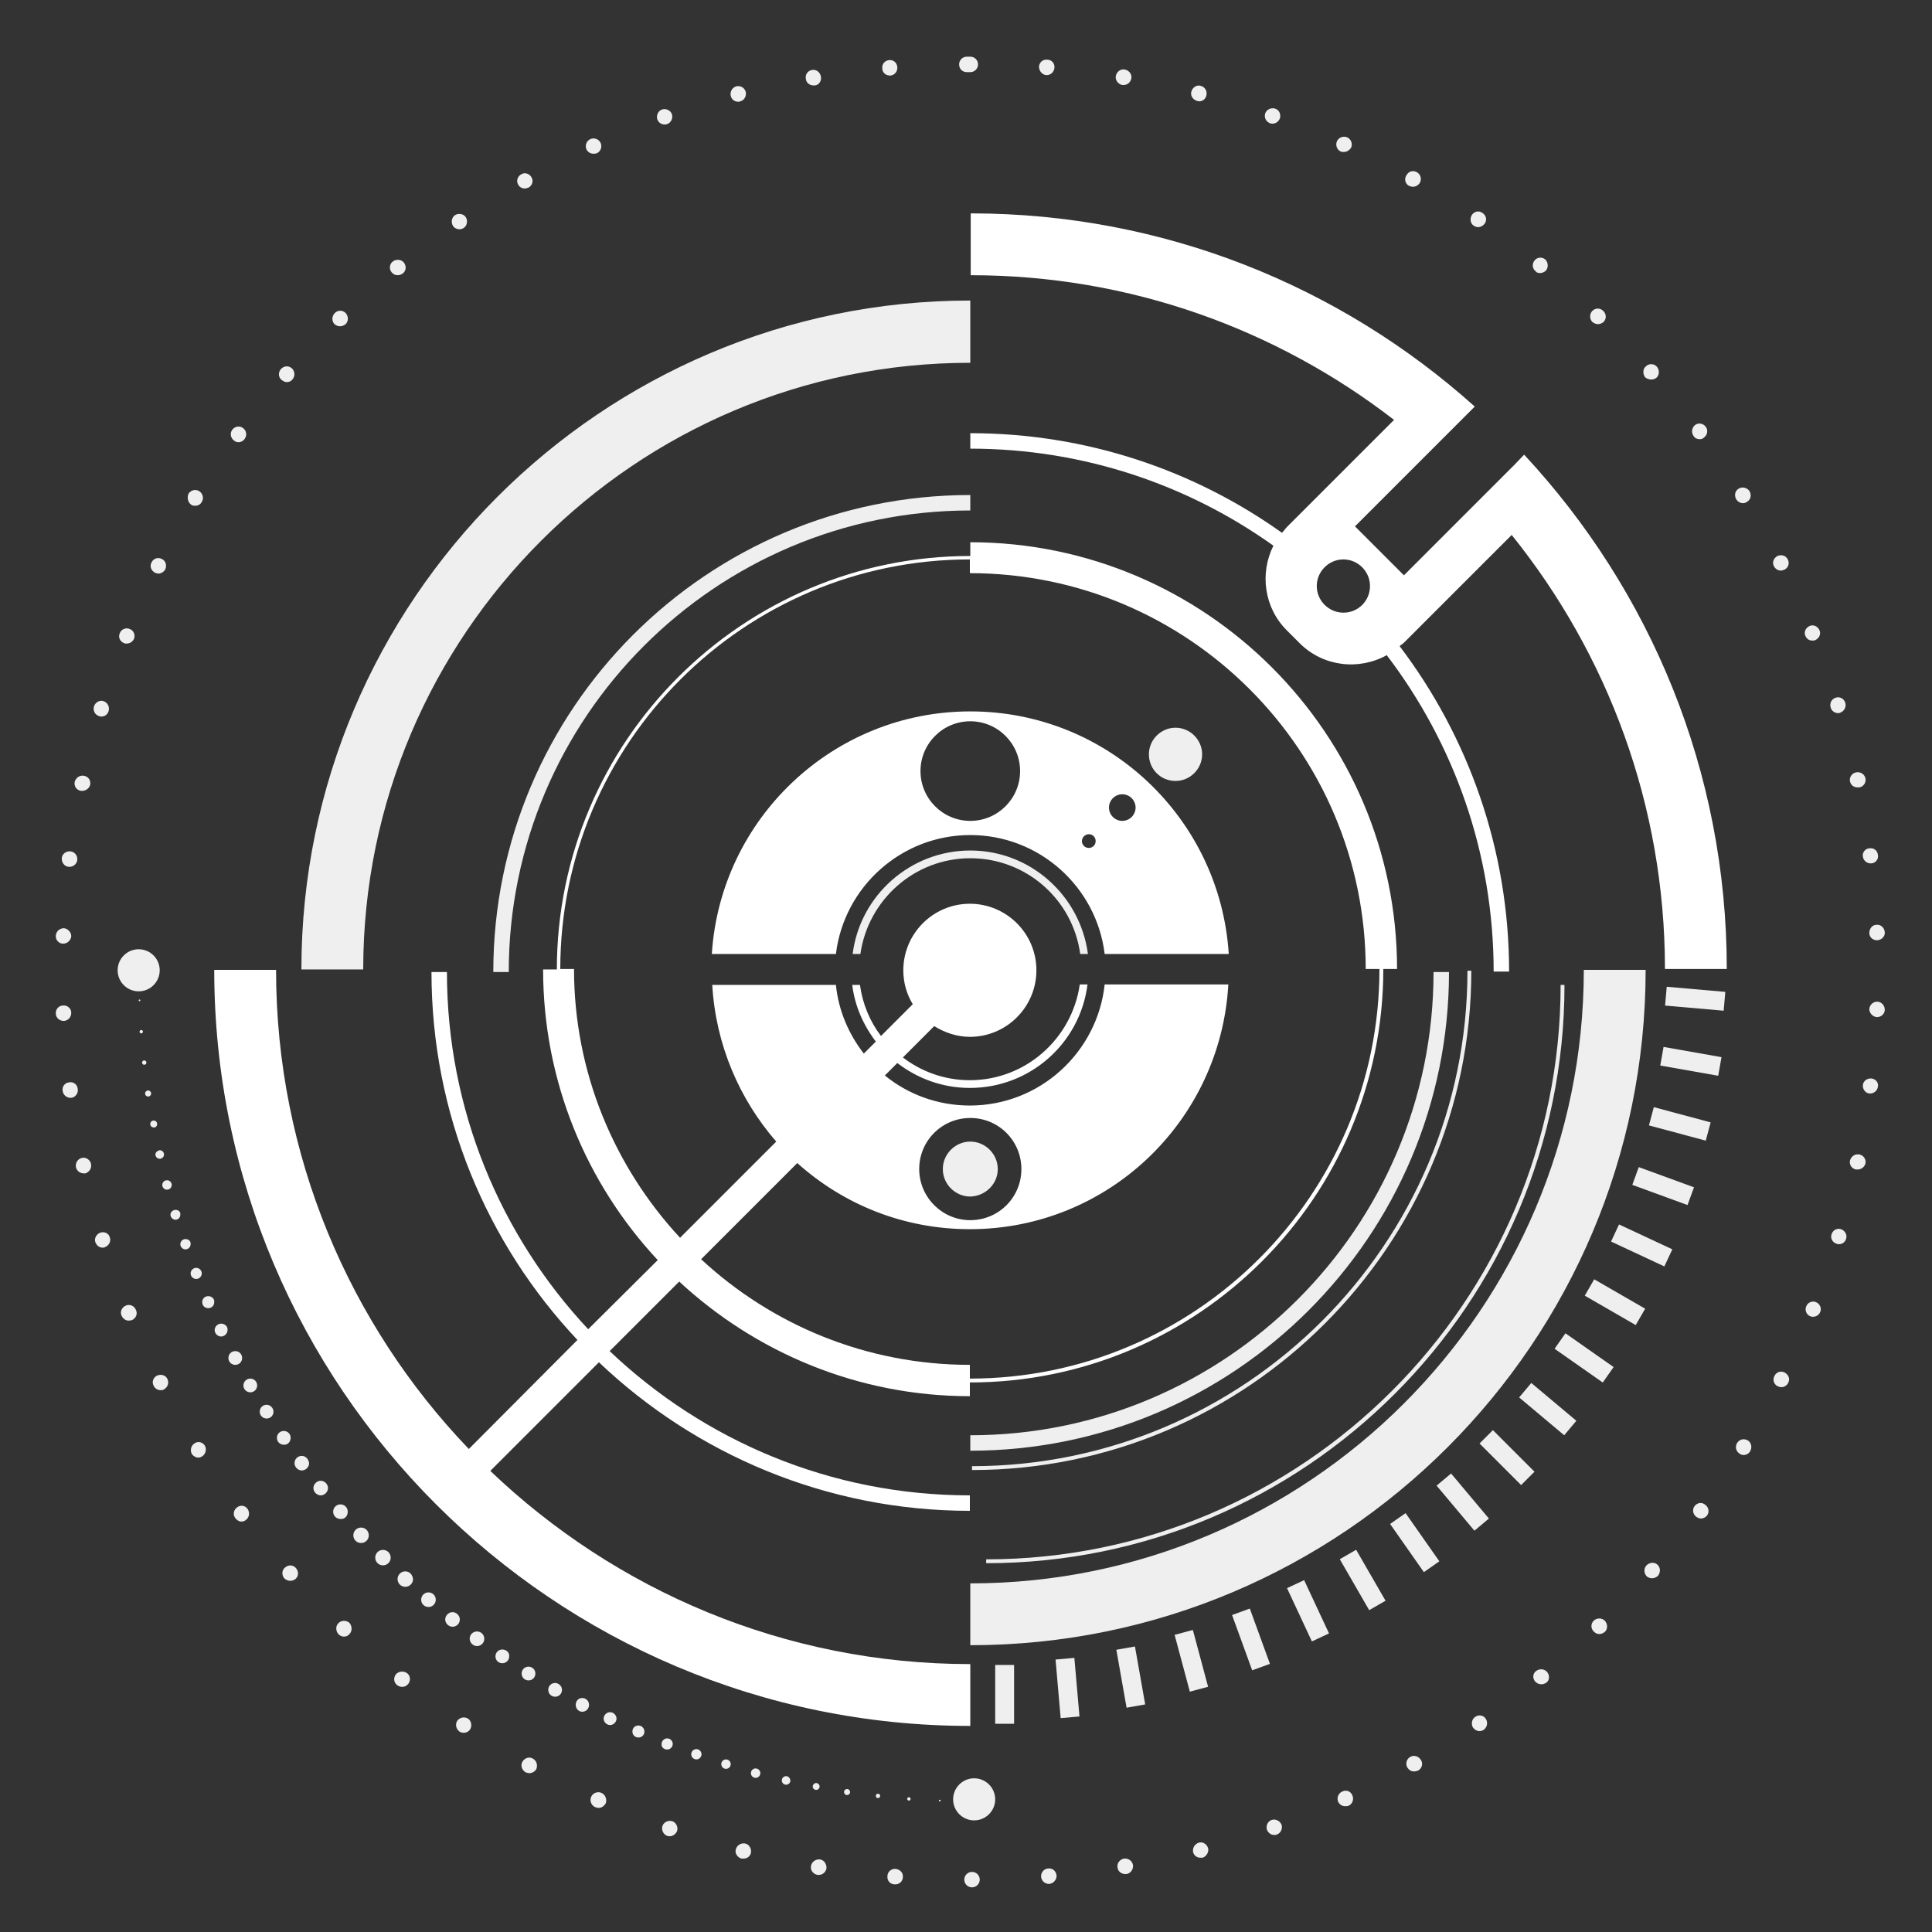 <?xml version="1.0" encoding="utf-8"?>
<!-- Generator: Adobe Illustrator 26.5.0, SVG Export Plug-In . SVG Version: 6.00 Build 0)  -->
<svg version="1.0" id="Layer_1" xmlns="http://www.w3.org/2000/svg" xmlns:xlink="http://www.w3.org/1999/xlink" x="0px" y="0px"
	 viewBox="0 0 450 450" style="enable-background:new 0 0 450 450;" xml:space="preserve">
<rect x="0" y="0" width="450" height="450" fill="#333333" stroke="none"/>
<style type="text/css">
	.st0{fill:#EFEFEF;}
	.st1{fill:#FFFFFF;}
</style>
<path class="st0" d="M232.4,272.3c0-3.5-2.9-6.4-6.4-6.4c-3.5,0-6.4,2.9-6.4,6.4c0,3.5,2.9,6.4,6.4,6.4
	C229.5,278.6,232.4,275.8,232.4,272.3z"/>
<path class="st1" d="M226,194.5c16.1,0,29.4,12.1,31.3,27.7h28.9c-2-31.5-28.1-56.5-60.2-56.5c-32,0-58.2,25-60.2,56.5h28.9
	C196.6,206.6,209.9,194.5,226,194.5z M261.4,185c1.7,0,3.1,1.4,3.1,3.1s-1.4,3.1-3.1,3.1c-1.7,0-3.1-1.4-3.1-3.1
	S259.7,185,261.4,185z M253.6,194.3c0.9,0,1.6,0.7,1.6,1.6s-0.7,1.6-1.6,1.6s-1.6-0.7-1.6-1.6S252.8,194.3,253.6,194.3z M226,168
	c6.4,0,11.6,5.2,11.6,11.6s-5.2,11.6-11.6,11.6c-6.4,0-11.6-5.2-11.6-11.6S219.6,168,226,168z"/>
<path class="st0" d="M226,198.1c-14,0-25.7,10.5-27.4,24.1h1.8c1.8-12.6,12.6-22.3,25.6-22.3c13.1,0,23.9,9.7,25.6,22.3h1.8
	C251.6,208.6,240,198.1,226,198.1z"/>
<path class="st0" d="M295.8,28.7c0.2,0.1,0.4,0.1,0.6,0.1c0.8,0,1.4-0.5,1.7-1.2c0.3-0.9-0.1-2-1.1-2.3c-0.9-0.3-2,0.2-2.3,1.1
	C294.4,27.3,294.8,28.3,295.8,28.7z"/>
<path class="st0" d="M343.3,52.6c0.3,0.2,0.7,0.3,1,0.3c0.6,0,1.1-0.3,1.5-0.8c0.6-0.8,0.4-1.9-0.5-2.5c-0.8-0.6-1.9-0.4-2.5,0.5
	C342.3,51,342.5,52.1,343.3,52.6z"/>
<path class="st0" d="M435.4,217.3c0,1,0.8,1.7,1.8,1.7c0,0,0,0,0.1,0c1-0.1,1.8-0.9,1.7-1.9c-0.1-1-0.9-1.8-1.9-1.7
	C436.1,215.4,435.4,216.3,435.4,217.3z"/>
<path class="st0" d="M312.3,35.3c0.2,0.1,0.5,0.1,0.7,0.1c0.7,0,1.3-0.4,1.7-1c0.4-0.9,0-2-0.9-2.4c-0.9-0.4-2,0-2.4,0.9
	C311,33.8,311.4,34.9,312.3,35.3z"/>
<path class="st0" d="M261.4,19.8c0.1,0,0.2,0,0.3,0c0.9,0,1.6-0.6,1.8-1.5c0.2-1-0.5-1.9-1.5-2.1c-1-0.2-1.9,0.5-2.1,1.5
	C259.7,18.6,260.4,19.6,261.4,19.8z"/>
<path class="st0" d="M278.8,23.5c0.1,0,0.3,0.1,0.5,0.1c0.8,0,1.5-0.5,1.7-1.4c0.2-1-0.3-1.9-1.3-2.2c-0.9-0.3-1.9,0.3-2.2,1.3
	C277.2,22.2,277.8,23.2,278.8,23.5z"/>
<path class="st0" d="M243.7,17.5c0,0,0.1,0,0.1,0c0.9,0,1.7-0.7,1.8-1.7c0.1-1-0.6-1.9-1.7-1.9c-1-0.1-1.8,0.6-1.9,1.6
	C242,16.5,242.7,17.4,243.7,17.5z"/>
<path class="st0" d="M433.9,199.5c0.1,0.9,0.9,1.6,1.8,1.6c0.1,0,0.1,0,0.2,0c1-0.1,1.7-1,1.5-2c-0.1-1-1-1.7-2-1.5
	C434.5,197.6,433.7,198.6,433.9,199.5z"/>
<path class="st0" d="M394.5,101.6c0.3,0.5,0.9,0.7,1.4,0.7c0.4,0,0.7-0.1,1-0.4c0.8-0.6,1-1.7,0.4-2.5c-0.6-0.8-1.7-1-2.5-0.4
	C394,99.7,393.9,100.8,394.5,101.6L394.5,101.6z"/>
<path class="st0" d="M384.6,88.4c0.4,0,0.8-0.1,1.2-0.4c0.7-0.6,0.8-1.8,0.1-2.6c-0.6-0.7-1.8-0.8-2.5-0.1c-0.8,0.6-0.8,1.8-0.2,2.6
	C383.6,88.2,384.1,88.4,384.6,88.4z"/>
<path class="st0" d="M358.7,63.6c0.5,0,1-0.2,1.4-0.6c0.6-0.8,0.5-1.9-0.2-2.6c0,0,0,0,0,0c-0.8-0.6-1.9-0.5-2.5,0.3
	c-0.6,0.8-0.5,1.9,0.3,2.5C357.9,63.5,358.3,63.6,358.7,63.6z"/>
<path class="st0" d="M372.2,75.5c0.5,0,0.9-0.2,1.3-0.5c0.7-0.7,0.7-1.9-0.1-2.6c-0.7-0.7-1.8-0.7-2.5,0c-0.7,0.7-0.7,1.9,0,2.6
	C371.3,75.3,371.7,75.5,372.2,75.5z"/>
<path class="st0" d="M328.2,43.3c0.3,0.1,0.6,0.2,0.9,0.2c0.6,0,1.2-0.3,1.6-0.9c0.5-0.9,0.2-2-0.7-2.5c-0.9-0.5-1.9-0.2-2.4,0.7
	C327,41.7,327.3,42.8,328.2,43.3z"/>
<path class="st0" d="M107,53.4c0.4,0,0.7-0.1,1-0.3c0.8-0.5,1-1.7,0.5-2.5c-0.5-0.8-1.7-1-2.5-0.5c-0.8,0.5-1,1.7-0.5,2.5
	C105.8,53.1,106.4,53.4,107,53.4z"/>
<path class="st0" d="M55.6,103c0.5,0,1.1-0.3,1.4-0.8v0c0.6-0.8,0.4-1.9-0.4-2.5c-0.8-0.6-1.9-0.4-2.5,0.4c-0.6,0.8-0.4,1.9,0.4,2.5
	C54.8,102.9,55.2,103,55.6,103z"/>
<path class="st0" d="M66.8,89c0.5,0,1-0.2,1.3-0.6c0.7-0.8,0.6-1.9-0.1-2.6c-0.8-0.7-1.9-0.6-2.6,0.2c-0.6,0.7-0.6,1.9,0.2,2.5
	C66,88.8,66.4,89,66.8,89z"/>
<path class="st0" d="M122.2,43.9c0.3,0,0.6-0.1,0.9-0.2c0.9-0.5,1.2-1.6,0.7-2.4c-0.5-0.9-1.6-1.2-2.4-0.7c-0.9,0.5-1.2,1.6-0.7,2.4
	C121,43.6,121.6,43.9,122.2,43.9z"/>
<path class="st0" d="M79.2,76c0.5,0,0.9-0.2,1.3-0.5c0.7-0.7,0.7-1.8,0-2.6c-0.7-0.7-1.8-0.7-2.5,0c-0.7,0.7-0.8,1.8-0.1,2.6
	C78.3,75.8,78.7,76,79.2,76z"/>
<path class="st0" d="M189.5,19.9c0.1,0,0.2,0,0.3,0c1-0.1,1.6-1.1,1.4-2.1c-0.2-1-1.1-1.7-2.1-1.5c-1,0.2-1.6,1.1-1.4,2.1
	C187.8,19.3,188.6,19.9,189.5,19.9z"/>
<path class="st0" d="M225.2,16.8c0.1,0,0.3,0,0.4,0c0.1,0,0.3,0,0.4,0c1,0,1.8-0.8,1.8-1.8c0-1-0.8-1.8-1.8-1.8c-0.1,0-0.3,0-0.4,0
	c-0.1,0-0.3,0-0.4,0c-1,0-1.8,0.8-1.8,1.8C223.4,16,224.1,16.8,225.2,16.8z"/>
<path class="st0" d="M207.3,17.6c0,0,0.1,0,0.1,0c1-0.1,1.7-1,1.6-2c-0.1-1-0.9-1.7-1.9-1.6c-1,0.1-1.7,0.9-1.6,1.9
	C205.5,16.9,206.3,17.6,207.3,17.6z"/>
<path class="st0" d="M138.2,35.8c0.3,0,0.5,0,0.8-0.1c0.9-0.4,1.3-1.5,0.9-2.4c-0.4-0.9-1.5-1.3-2.4-0.9c-0.9,0.4-1.3,1.5-0.9,2.4
	C136.9,35.4,137.5,35.8,138.2,35.8z"/>
<path class="st0" d="M154.8,29c0.2,0,0.4,0,0.6-0.1c0.9-0.3,1.4-1.4,1.1-2.3c-0.3-0.9-1.4-1.4-2.3-1.1c-0.9,0.3-1.4,1.4-1.1,2.3
	C153.4,28.6,154.1,29,154.8,29z"/>
<path class="st0" d="M172,23.7c0.1,0,0.3,0,0.4-0.1c1-0.2,1.5-1.3,1.3-2.2c-0.3-1-1.2-1.5-2.2-1.3c-1,0.3-1.5,1.3-1.3,2.2
	C170.4,23.2,171.1,23.7,172,23.7z"/>
<path class="st0" d="M92.6,64.1c0.4,0,0.8-0.1,1.2-0.4h0c0.8-0.6,0.9-1.7,0.3-2.5c-0.6-0.8-1.8-0.9-2.6-0.3
	c-0.8,0.6-0.9,1.8-0.3,2.5C91.6,63.9,92.1,64.1,92.6,64.1z"/>
<path class="st0" d="M66.4,365.1c-0.8,0.6-0.8,1.8-0.2,2.5c0.4,0.4,0.9,0.6,1.4,0.6c0.4,0,0.8-0.1,1.2-0.4c0.8-0.7,0.8-1.8,0.1-2.6
	C68.3,364.5,67.2,364.4,66.4,365.1z"/>
<path class="st0" d="M383.5,364.6c-0.7,0.8-0.6,1.9,0.1,2.6c0.4,0.3,0.8,0.4,1.2,0.4c0.5,0,1-0.2,1.4-0.6c0.6-0.8,0.6-1.9-0.2-2.6
	C385.3,363.8,384.2,363.9,383.5,364.6z"/>
<path class="st0" d="M394.7,350.8c-0.6,0.8-0.4,1.9,0.4,2.5c0.3,0.2,0.7,0.4,1.1,0.4c0.5,0,1.1-0.3,1.4-0.7c0.6-0.8,0.4-1.9-0.4-2.5
	C396.4,349.8,395.3,350,394.7,350.8z"/>
<path class="st0" d="M244.1,435.2c-1,0.1-1.7,1-1.6,2c0.1,0.9,0.9,1.6,1.8,1.6c0,0,0.1,0,0.1,0c1-0.1,1.7-1,1.7-1.9
	C246,435.8,245.2,435.1,244.1,435.2z"/>
<circle class="st0" cx="226.4" cy="437.8" r="1.8"/>
<path class="st0" d="M261.8,432.9c-1,0.2-1.7,1.1-1.5,2.1c0.1,0.9,0.9,1.5,1.8,1.5c0.1,0,0.2,0,0.3,0c1-0.2,1.6-1.1,1.5-2.1
	C263.7,433.4,262.8,432.8,261.8,432.9z"/>
<path class="st0" d="M328.5,409.2c-0.9,0.5-1.2,1.6-0.7,2.5c0.4,0.6,0.9,0.9,1.6,0.9c0.3,0,0.6-0.1,0.9-0.2c0.9-0.5,1.2-1.6,0.7-2.4
	C330.5,409.1,329.4,408.7,328.5,409.2z"/>
<path class="st0" d="M360.4,389.5c-0.6-0.8-1.8-0.9-2.6-0.3c-0.8,0.6-0.9,1.7-0.2,2.5c0.4,0.4,0.9,0.6,1.4,0.6
	c0.4,0,0.8-0.1,1.2-0.4c0,0,0,0,0,0C360.9,391.4,361,390.3,360.4,389.5z"/>
<path class="st0" d="M296.2,423.9c-0.9,0.3-1.4,1.3-1.1,2.3c0.3,0.7,0.9,1.2,1.7,1.2c0.2,0,0.4,0,0.6-0.1c0.9-0.3,1.4-1.4,1.1-2.3
	C298.1,424.1,297.1,423.6,296.2,423.9z"/>
<path class="st0" d="M312.6,417.3c-0.9,0.4-1.3,1.5-0.9,2.4c0.3,0.6,0.9,1,1.6,1c0.2,0,0.5,0,0.8-0.1c0.9-0.4,1.3-1.5,0.9-2.4
	C314.6,417.2,313.6,416.8,312.6,417.3z"/>
<path class="st0" d="M371.2,377.5c-0.7,0.7-0.7,1.8,0,2.5c0.4,0.4,0.8,0.6,1.3,0.6c0.5,0,0.9-0.2,1.3-0.5c0.7-0.7,0.7-1.8,0-2.6
	C373.1,376.8,371.9,376.8,371.2,377.5z"/>
<path class="st0" d="M279.2,429.2c-0.9,0.3-1.5,1.2-1.3,2.2c0.2,0.8,0.9,1.3,1.7,1.3c0.1,0,0.3,0,0.5,0c0.9-0.3,1.5-1.3,1.3-2.2
	C281.1,429.5,280.1,428.9,279.2,429.2z"/>
<path class="st0" d="M92.2,390c-0.6,0.8-0.5,1.9,0.3,2.5c0.4,0.3,0.8,0.4,1.2,0.4c0.5,0,1-0.2,1.4-0.7c0.6-0.8,0.5-1.9-0.3-2.5
	C93.9,389.1,92.8,389.3,92.2,390z"/>
<path class="st0" d="M109,400.3c-0.8-0.5-1.9-0.3-2.5,0.5c-0.5,0.8-0.3,1.9,0.5,2.5c0.3,0.2,0.6,0.3,1,0.3c0.6,0,1.2-0.3,1.5-0.8
	C110,402,109.8,400.8,109,400.3z"/>
<path class="st0" d="M407.1,335.5c-0.9-0.5-1.9-0.3-2.5,0.6c-0.5,0.9-0.3,1.9,0.6,2.5c0.3,0.2,0.6,0.3,0.9,0.3
	c0.6,0,1.2-0.3,1.5-0.8C408.2,337.1,407.9,336,407.1,335.5z"/>
<path class="st0" d="M208.6,435.3c-1-0.1-1.9,0.7-1.9,1.7c-0.1,1,0.6,1.9,1.7,1.9c1,0.1,1.9-0.7,1.9-1.7
	C210.4,436.2,209.6,435.4,208.6,435.3z"/>
<path class="st0" d="M124.1,409.6c-0.9-0.5-1.9-0.1-2.4,0.7c-0.5,0.9-0.2,1.9,0.7,2.5c0.3,0.1,0.6,0.2,0.9,0.2
	c0.6,0,1.2-0.3,1.6-0.9C125.3,411.2,125,410.1,124.1,409.6z"/>
<path class="st0" d="M78.8,378.1c-0.7,0.7-0.6,1.9,0.1,2.6c0.3,0.3,0.8,0.5,1.2,0.5c0.5,0,1-0.2,1.3-0.6c0.7-0.7,0.6-1.9,0-2.6
	C80.6,377.3,79.4,377.4,78.8,378.1z"/>
<path class="st0" d="M173.6,429.4L173.6,429.4c-0.9-0.2-1.9,0.3-2.2,1.3c-0.3,0.9,0.3,1.9,1.3,2.2c0.2,0,0.3,0,0.5,0
	c0.8,0,1.5-0.5,1.7-1.3C175.1,430.6,174.5,429.6,173.6,429.4z"/>
<path class="st0" d="M191,433.1c-1-0.1-1.9,0.5-2.1,1.5c-0.2,1,0.5,1.9,1.5,2.1c0.1,0,0.2,0,0.3,0c0.9,0,1.6-0.6,1.8-1.5
	C192.6,434.2,191.9,433.2,191,433.1z"/>
<path class="st0" d="M156.6,424.2c-0.9-0.3-2,0.2-2.3,1.1c-0.3,0.9,0.2,2,1.1,2.3c0.2,0.1,0.4,0.1,0.6,0.1c0.7,0,1.4-0.5,1.7-1.2
	C158,425.6,157.5,424.5,156.6,424.2z"/>
<path class="st0" d="M406,117.2c0.3,0,0.6-0.1,0.9-0.3c0.9-0.5,1.1-1.6,0.6-2.5c-0.5-0.8-1.7-1.1-2.5-0.6c-0.9,0.5-1.1,1.6-0.6,2.5
	C404.8,116.9,405.4,117.2,406,117.2z"/>
<path class="st0" d="M140.1,417.6c-0.9-0.4-2,0-2.4,0.9c-0.4,0.9,0,2,0.9,2.4c0.3,0.1,0.5,0.2,0.8,0.2c0.7,0,1.3-0.4,1.7-1.1
	C141.4,419.1,141,418,140.1,417.6z"/>
<path class="st0" d="M435.9,251.2c-1-0.1-1.9,0.6-2,1.5c-0.1,1,0.6,1.9,1.5,2c0.1,0,0.1,0,0.2,0c0.9,0,1.7-0.7,1.8-1.6
	C437.6,252.2,436.9,251.3,435.9,251.2z"/>
<path class="st0" d="M428.1,166.1c0.2,0,0.4,0,0.5-0.1c0.9-0.3,1.5-1.3,1.2-2.3c0,0,0,0,0,0c-0.3-1-1.3-1.5-2.2-1.2
	c-1,0.3-1.5,1.3-1.2,2.3C426.6,165.6,427.4,166.1,428.1,166.1z"/>
<path class="st0" d="M14.7,219.8C14.7,219.8,14.7,219.8,14.7,219.8c1,0,1.8-0.8,1.9-1.7c0-1-0.8-1.8-1.7-1.9c-1,0-1.8,0.7-1.9,1.7
	C12.9,218.9,13.7,219.8,14.7,219.8z"/>
<path class="st0" d="M428.8,286.3c-0.9-0.3-1.9,0.2-2.2,1.2c-0.3,0.9,0.2,1.9,1.2,2.2c0.2,0.1,0.4,0.1,0.5,0.1
	c0.8,0,1.5-0.5,1.7-1.3C430.3,287.6,429.7,286.6,428.8,286.3z"/>
<path class="st0" d="M16,201.9c0.1,0,0.1,0,0.2,0c0.9,0,1.7-0.7,1.8-1.6c0.1-1-0.6-1.9-1.6-2c-1-0.1-1.9,0.6-2,1.5
	C14.3,200.9,15,201.8,16,201.9z"/>
<path class="st0" d="M21.2,271.1c-0.2-1-1.2-1.6-2.1-1.4c-1,0.2-1.6,1.2-1.4,2.2c0,0,0,0,0,0c0.2,0.8,0.9,1.4,1.8,1.4
	c0.1,0,0.3,0,0.4,0C20.8,273,21.4,272.1,21.2,271.1L21.2,271.1z"/>
<path class="st0" d="M18.1,253.6c-0.1-1-1-1.7-2-1.5c-1,0.1-1.7,1-1.5,2c0.1,0.9,0.9,1.6,1.8,1.6c0.1,0,0.2,0,0.3,0
	C17.6,255.5,18.3,254.6,18.1,253.6z"/>
<path class="st0" d="M14.9,237.8c1-0.1,1.7-0.9,1.7-1.9v0c0-1-0.9-1.8-1.9-1.7c-1,0-1.8,0.9-1.7,1.9C13,237,13.8,237.8,14.9,237.8
	C14.8,237.8,14.8,237.8,14.9,237.8z"/>
<path class="st0" d="M36.6,320.4c-0.9,0.4-1.3,1.5-0.8,2.4c0.3,0.6,0.9,1,1.6,1c0.3,0,0.6,0,0.8-0.2c0.9-0.5,1.2-1.5,0.8-2.4
	C38.6,320.3,37.5,320,36.6,320.4z"/>
<path class="st0" d="M343.6,399.9c-0.8,0.5-1,1.7-0.5,2.5c0.4,0.5,0.9,0.8,1.5,0.8c0.4,0,0.7-0.1,1-0.3c0.8-0.6,1-1.7,0.5-2.5
	C345.6,399.5,344.4,399.3,343.6,399.9z"/>
<path class="st0" d="M36.1,133.4c0.3,0.1,0.5,0.2,0.8,0.2c0.6,0,1.3-0.4,1.6-1c0.4-0.9,0.1-2-0.8-2.4c-0.9-0.5-2-0.1-2.4,0.8
	C34.8,131.9,35.2,132.9,36.1,133.4z"/>
<path class="st0" d="M44.6,117.6c0.3,0.2,0.6,0.2,0.9,0.2c0.6,0,1.2-0.3,1.5-0.9c0.5-0.8,0.3-1.9-0.6-2.5c-0.8-0.5-1.9-0.3-2.5,0.6
	C43.5,116,43.8,117.1,44.6,117.6z"/>
<path class="st0" d="M28.9,149.8c0.2,0.1,0.4,0.1,0.6,0.1c0.7,0,1.4-0.4,1.7-1.1c0.4-0.9-0.1-2-1-2.3c-0.9-0.4-2,0.1-2.3,1
	C27.5,148.4,27.9,149.4,28.9,149.8z"/>
<path class="st0" d="M433.1,268.9c-1-0.2-1.9,0.4-2.2,1.4c-0.2,1,0.4,1.9,1.4,2.1c0.1,0,0.2,0,0.4,0c0.8,0,1.6-0.6,1.8-1.4
	C434.7,270.1,434.1,269.1,433.1,268.9z"/>
<path class="st0" d="M18.8,184.2c0.1,0,0.3,0,0.4,0c0.8,0,1.6-0.6,1.8-1.4c0.2-1-0.4-1.9-1.4-2.1c-1-0.2-1.9,0.4-2.2,1.4
	C17.2,183.1,17.8,184,18.8,184.2z"/>
<path class="st0" d="M432.7,183.4c0.1,0,0.3,0,0.4,0c1-0.2,1.6-1.2,1.4-2.1c0,0,0,0,0,0c-0.2-1-1.2-1.6-2.2-1.4
	c-1,0.2-1.6,1.2-1.4,2.1C431.1,182.9,431.8,183.4,432.7,183.4z"/>
<path class="st0" d="M414.8,132.9c0.3,0,0.5-0.1,0.8-0.2c0.9-0.4,1.3-1.5,0.8-2.4c-0.4-0.9-1.5-1.2-2.4-0.8
	c-0.9,0.5-1.3,1.5-0.8,2.4C413.5,132.5,414.1,132.9,414.8,132.9z"/>
<path class="st0" d="M55.2,351.1c-0.8,0.6-1,1.7-0.4,2.5c0,0,0,0,0,0c0.4,0.5,0.9,0.8,1.4,0.8c0.4,0,0.8-0.1,1.1-0.4
	c0.8-0.6,0.9-1.7,0.4-2.5C57.1,350.6,56,350.5,55.2,351.1z"/>
<path class="st0" d="M29.3,304.1c-0.9,0.4-1.4,1.4-1,2.3c0.3,0.7,0.9,1.2,1.7,1.2c0.2,0,0.5-0.1,0.7-0.1c0.9-0.4,1.4-1.4,1-2.3
	C31.3,304.1,30.2,303.7,29.3,304.1z"/>
<path class="st0" d="M415.7,319.7c-0.9-0.5-2-0.1-2.4,0.8c-0.5,0.9-0.1,2,0.8,2.4c0.3,0.1,0.5,0.2,0.8,0.2c0.7,0,1.3-0.4,1.6-1
	C417,321.2,416.6,320.2,415.7,319.7z"/>
<path class="st0" d="M422.1,149.2c0.2,0,0.5,0,0.7-0.1c0.9-0.4,1.4-1.4,1-2.3c-0.4-0.9-1.4-1.4-2.3-1c-0.9,0.4-1.4,1.4-1,2.3
	C420.8,148.8,421.4,149.2,422.1,149.2z"/>
<path class="st0" d="M423,303.3c-0.9-0.4-2,0.1-2.3,1c-0.4,0.9,0.1,2,1,2.3c0.2,0.1,0.4,0.1,0.6,0.1c0.7,0,1.4-0.4,1.7-1.2
	C424.3,304.7,423.9,303.7,423,303.3z"/>
<path class="st0" d="M23.1,166.8c0.2,0.1,0.4,0.1,0.5,0.1c0.8,0,1.5-0.5,1.7-1.3c0.3-1-0.3-2-1.2-2.3c-0.9-0.3-1.9,0.3-2.2,1.2
	C21.6,165.5,22.1,166.5,23.1,166.8z"/>
<path class="st0" d="M45.3,336.2c-0.8,0.5-1.1,1.6-0.6,2.5c0.4,0.5,0.9,0.8,1.5,0.8c0.3,0,0.6-0.1,0.9-0.3c0.8-0.5,1.1-1.7,0.6-2.5
	C47.2,335.9,46.1,335.6,45.3,336.2z"/>
<path class="st0" d="M437.3,233.3c-1,0-1.8,0.7-1.9,1.7c0,1,0.8,1.8,1.7,1.9c0,0,0.1,0,0.1,0c1,0,1.8-0.8,1.8-1.7
	C439,234.2,438.3,233.4,437.3,233.3z"/>
<path class="st0" d="M23.4,287.1c-0.9,0.3-1.5,1.3-1.2,2.2c0.3,0.8,0.9,1.3,1.7,1.3c0.2,0,0.4,0,0.5-0.1c0.9-0.3,1.5-1.3,1.2-2.2
	C25.4,287.3,24.4,286.8,23.4,287.1z"/>
<path class="st0" d="M226,84.5V70c-85.9,0-155.8,69.9-155.8,155.8h14.4C84.6,147.9,148,84.5,226,84.5z"/>
<path class="st1" d="M226,402v-14.4c-43.3,0-82.7-17.2-111.8-45l25.3-25.3c22.5,21.4,53,34.6,86.4,34.6v-3.6
	c-32.5,0-62-12.8-83.9-33.6l16.2-16.2c17.8,16.5,41.6,26.7,67.7,26.7V322c53.1,0,96.3-43.2,96.3-96.3h3.2
	c0-54.8-44.6-99.4-99.4-99.4v3.2c-53.1,0-96.3,43.2-96.3,96.3h-3.2c0,26.1,10.1,49.9,26.7,67.7L137,309.6
	c-20.4-21.8-32.9-51.1-32.9-83.2h-3.6c0,33.1,12.9,63.3,34,85.7l-25.3,25.4c-27.8-29-44.9-68.4-44.9-111.6H49.9
	C49.9,323,128.9,402,226,402z M133.7,225.7h-3.2c0-52.6,42.8-95.4,95.4-95.4v3.2c50.9,0,92.2,41.4,92.2,92.2h3.2
	c0,52.6-42.8,95.4-95.4,95.4v-3.2c-24.1,0-46.1-9.3-62.6-24.6l22.4-22.4c10.7,9.6,24.7,15.4,40.2,15.4c32.2,0,58.4-25.2,60.2-57
	h-28.8c-1.7,15.8-15.1,28.2-31.4,28.2c-7.5,0-14.4-2.6-19.8-7l2.9-2.9c4.7,3.6,10.5,5.8,16.9,5.8c14.1,0,25.7-10.5,27.4-24.1h-1.8
	c-1.8,12.6-12.6,22.3-25.6,22.3c-5.9,0-11.3-2-15.6-5.3l7.3-7.3c2.4,1.5,5.3,2.5,8.3,2.5c8.6,0,15.5-7,15.5-15.5
	c0-8.6-7-15.5-15.5-15.5c-8.6,0-15.5,7-15.5,15.5c0,2.9,0.8,5.6,2.2,7.9l-7.4,7.4c-2.6-3.4-4.3-7.5-4.9-11.9h-1.8
	c0.6,4.9,2.6,9.4,5.5,13.2l-2.8,2.8c-3.5-4.5-5.9-10-6.5-16h-28.8c0.8,13.9,6.3,26.6,14.9,36.5l-22.4,22.4
	C143.1,271.8,133.7,249.8,133.7,225.7z M214.1,272.3c0-6.6,5.3-11.9,11.9-11.9c6.6,0,11.9,5.3,11.9,11.9c0,6.6-5.3,11.9-11.9,11.9
	C219.4,284.2,214.1,278.8,214.1,272.3z"/>
<path class="st0" d="M218.7,419.4c0,0.1,0.1,0.2,0.2,0.2c0.1,0,0.2-0.1,0.2-0.2c0-0.1-0.1-0.2-0.2-0.2
	C218.8,419.2,218.7,419.2,218.7,419.4z"/>
<path class="st0" d="M211.7,418.6c-0.2,0-0.4,0.2-0.4,0.4c0,0.2,0.2,0.4,0.4,0.4c0.2,0,0.4-0.2,0.4-0.4
	C212.1,418.8,211.9,418.6,211.7,418.6z"/>
<path class="st0" d="M204.5,417.8c-0.3,0-0.5,0.2-0.5,0.5c0,0.3,0.2,0.5,0.5,0.5c0.3,0,0.5-0.2,0.5-0.5
	C205,418,204.8,417.8,204.5,417.8z"/>
<path class="st0" d="M197.3,416.7c-0.4,0-0.7,0.3-0.7,0.7c0,0.4,0.3,0.7,0.7,0.7c0.4,0,0.7-0.3,0.7-0.7
	C198,417,197.7,416.7,197.3,416.7z"/>
<path class="st0" d="M189.3,416.1c0,0.5,0.4,0.8,0.8,0.8c0.5,0,0.8-0.4,0.8-0.8s-0.4-0.8-0.8-0.8
	C189.7,415.3,189.3,415.7,189.3,416.1z"/>
<path class="st0" d="M183.1,413.7c-0.5,0-1,0.4-1,1c0,0.5,0.4,1,1,1c0.5,0,1-0.4,1-1C184,414.1,183.6,413.7,183.1,413.7z"/>
<path class="st0" d="M176,411.9c-0.6,0-1.1,0.5-1.1,1.1s0.5,1.1,1.1,1.1c0.6,0,1.1-0.5,1.1-1.1S176.6,411.9,176,411.9z"/>
<path class="st0" d="M169.1,409.8c-0.6,0-1.1,0.5-1.1,1.1c0,0.6,0.5,1.1,1.1,1.1c0.6,0,1.1-0.5,1.1-1.1
	C170.2,410.3,169.7,409.8,169.1,409.8z"/>
<path class="st0" d="M162.2,407.4c-0.7,0-1.2,0.6-1.2,1.2c0,0.7,0.6,1.2,1.2,1.2c0.7,0,1.2-0.6,1.2-1.2
	C163.4,408,162.9,407.4,162.2,407.4z"/>
<path class="st0" d="M155.4,407.5c0.7,0,1.3-0.6,1.3-1.3c0-0.7-0.6-1.3-1.3-1.3c-0.7,0-1.3,0.6-1.3,1.3
	C154,406.9,154.6,407.5,155.4,407.5z"/>
<path class="st0" d="M148.7,401.9c-0.8,0-1.4,0.6-1.4,1.4c0,0.8,0.6,1.4,1.4,1.4c0.8,0,1.4-0.6,1.4-1.4
	C150.1,402.6,149.5,401.9,148.7,401.9z"/>
<path class="st0" d="M142.1,398.8c-0.8,0-1.5,0.7-1.5,1.5c0,0.8,0.7,1.5,1.5,1.5c0.8,0,1.5-0.7,1.5-1.5
	C143.6,399.5,142.9,398.8,142.1,398.8z"/>
<path class="st0" d="M135.6,395.5c-0.9,0-1.5,0.7-1.5,1.6c0,0.9,0.7,1.6,1.5,1.6c0.9,0,1.6-0.7,1.6-1.6
	C137.2,396.2,136.5,395.5,135.6,395.5z"/>
<path class="st0" d="M129.3,392c-0.9,0-1.6,0.7-1.6,1.6c0,0.9,0.7,1.6,1.6,1.6c0.9,0,1.6-0.7,1.6-1.6
	C130.9,392.7,130.1,392,129.3,392z"/>
<path class="st0" d="M123.1,391.4c0.9,0,1.6-0.7,1.6-1.6c0-0.9-0.7-1.6-1.6-1.6c-0.9,0-1.6,0.7-1.6,1.6
	C121.5,390.7,122.2,391.4,123.1,391.4z"/>
<path class="st0" d="M117,384.2c-0.9,0-1.6,0.7-1.6,1.6c0,0.9,0.7,1.6,1.6,1.6c0.9,0,1.6-0.7,1.6-1.6
	C118.7,384.9,117.9,384.2,117,384.2z"/>
<path class="st0" d="M111.1,380c-0.9,0-1.7,0.7-1.7,1.7c0,0.9,0.8,1.7,1.7,1.7c0.9,0,1.7-0.7,1.7-1.7C112.8,380.7,112,380,111.1,380
	z"/>
<path class="st0" d="M107.1,377.2c0-0.9-0.8-1.7-1.7-1.7c-0.9,0-1.7,0.8-1.7,1.7s0.8,1.7,1.7,1.7
	C106.3,378.9,107.1,378.2,107.1,377.2z"/>
<path class="st0" d="M99.8,370.9c-1,0-1.7,0.8-1.7,1.7c0,1,0.8,1.7,1.7,1.7c1,0,1.7-0.8,1.7-1.7C101.5,371.6,100.7,370.9,99.8,370.9
	z"/>
<path class="st0" d="M94.4,366c-1,0-1.8,0.8-1.8,1.8c0,1,0.8,1.8,1.8,1.8c1,0,1.8-0.8,1.8-1.8C96.1,366.8,95.4,366,94.4,366z"/>
<path class="st0" d="M89.2,361c-1,0-1.8,0.8-1.8,1.8c0,1,0.8,1.8,1.8,1.8c1,0,1.8-0.8,1.8-1.8C91,361.8,90.2,361,89.2,361z"/>
<path class="st0" d="M84.1,355.8c-1,0-1.8,0.8-1.8,1.8s0.8,1.8,1.8,1.8c1,0,1.8-0.8,1.8-1.8S85.1,355.8,84.1,355.8z"/>
<path class="st0" d="M81,352.1c0-1-0.8-1.7-1.7-1.7c-1,0-1.7,0.8-1.7,1.7c0,1,0.8,1.7,1.7,1.7C80.3,353.9,81,353.1,81,352.1z"/>
<path class="st0" d="M74.7,344.9c-0.9,0-1.7,0.8-1.7,1.7s0.8,1.7,1.7,1.7c0.9,0,1.7-0.8,1.7-1.7S75.6,344.9,74.7,344.9z"/>
<path class="st0" d="M70.3,339.1c-0.9,0-1.7,0.7-1.7,1.7c0,0.9,0.8,1.7,1.7,1.7c0.9,0,1.7-0.8,1.7-1.7
	C71.9,339.9,71.2,339.1,70.3,339.1z"/>
<path class="st0" d="M67.7,334.9c0-0.9-0.7-1.6-1.6-1.6c-0.9,0-1.6,0.7-1.6,1.6c0,0.9,0.7,1.6,1.6,1.6
	C67,336.6,67.7,335.8,67.7,334.9z"/>
<path class="st0" d="M62.1,327.2c-0.9,0-1.6,0.7-1.6,1.6c0,0.9,0.7,1.6,1.6,1.6c0.9,0,1.6-0.7,1.6-1.6C63.7,328,63,327.2,62.1,327.2
	z"/>
<circle class="st0" cx="58.3" cy="322.7" r="1.6"/>
<path class="st0" d="M56.4,316.3c0-0.9-0.7-1.6-1.6-1.6c-0.9,0-1.6,0.7-1.6,1.6c0,0.9,0.7,1.6,1.6,1.6
	C55.7,317.9,56.4,317.2,56.4,316.3z"/>
<path class="st0" d="M51.5,308.3c-0.8,0-1.5,0.7-1.5,1.5c0,0.8,0.7,1.5,1.5,1.5c0.8,0,1.5-0.7,1.5-1.5
	C53.1,309,52.4,308.3,51.5,308.3z"/>
<path class="st0" d="M48.5,301.9c-0.8,0-1.4,0.6-1.4,1.4c0,0.8,0.6,1.4,1.4,1.4s1.4-0.6,1.4-1.4C50,302.5,49.3,301.9,48.5,301.9z"/>
<path class="st0" d="M45.7,297.9c0.7,0,1.3-0.6,1.3-1.3s-0.6-1.3-1.3-1.3c-0.7,0-1.3,0.6-1.3,1.3S45,297.9,45.7,297.9z"/>
<path class="st0" d="M43.2,288.6c-0.7,0-1.2,0.6-1.2,1.2c0,0.7,0.6,1.2,1.2,1.2c0.7,0,1.2-0.6,1.2-1.2
	C44.5,289.1,43.9,288.6,43.2,288.6z"/>
<path class="st0" d="M40.9,281.8c-0.6,0-1.2,0.5-1.2,1.1c0,0.6,0.5,1.2,1.2,1.2c0.6,0,1.1-0.5,1.1-1.2
	C42.1,282.3,41.6,281.8,40.9,281.8z"/>
<circle class="st0" cx="38.9" cy="276" r="1.1"/>
<path class="st0" d="M36.2,268.9c0,0.5,0.4,1,1,1c0.5,0,1-0.4,1-1c0-0.5-0.4-1-1-1C36.7,268,36.2,268.4,36.2,268.9z"/>
<path class="st0" d="M36.6,261.8c0-0.5-0.4-0.8-0.8-0.8c-0.5,0-0.8,0.4-0.8,0.8c0,0.5,0.4,0.8,0.8,0.8
	C36.2,262.7,36.6,262.3,36.6,261.8z"/>
<path class="st0" d="M35.2,254.7c0-0.4-0.3-0.7-0.7-0.7c-0.4,0-0.7,0.3-0.7,0.7c0,0.4,0.3,0.7,0.7,0.7
	C34.9,255.4,35.2,255.1,35.2,254.7z"/>
<path class="st0" d="M34.1,247.5c0-0.3-0.2-0.5-0.5-0.5c-0.3,0-0.5,0.2-0.5,0.5c0,0.3,0.2,0.5,0.5,0.5
	C33.9,248,34.1,247.8,34.1,247.5z"/>
<path class="st0" d="M33.3,240.3c0-0.2-0.2-0.4-0.4-0.4c-0.2,0-0.4,0.2-0.4,0.4c0,0.2,0.2,0.4,0.4,0.4
	C33.1,240.7,33.3,240.5,33.3,240.3z"/>
<path class="st0" d="M32.5,232.8c-0.1,0-0.2,0.1-0.2,0.2c0,0.1,0.1,0.2,0.2,0.2c0.1,0,0.2-0.1,0.2-0.2
	C32.7,232.9,32.6,232.8,32.5,232.8z"/>
<path class="st0" d="M226,383.2c86.8,0,157.3-70.6,157.3-157.3h-14.4c0,78.8-64.1,142.9-142.9,142.9V383.2z"/>
<path class="st1" d="M352.8,108.2L327,134l-11.4-11.4l25.9-25.9l2-2c-31.2-28-72.4-45-117.4-45v14.4c37.1,0,71.3,12.6,98.6,33.7
	l-24.9,24.9c-0.4,0.4-0.8,1-1.2,1.4c-20.5-14.6-45.6-23.2-72.6-23.2v3.6c26.3,0,50.7,8.4,70.6,22.6c-3.2,6.4-2.2,14.4,3.1,19.7l3,3
	c5.5,5.5,13.8,6.4,20.3,2.8c15.6,20.5,24.9,46,24.9,73.7h3.6c0-28.4-9.5-54.7-25.5-75.8c0.3-0.3,0.7-0.5,1-0.8l25.1-25.1
	c22.3,27.7,35.7,62.9,35.7,101.1h14.4c0-46.2-17.9-88.3-47.2-119.8L352.8,108.2z M312.9,142.7c-3.4,0-6.2-2.8-6.2-6.2
	c0-3.4,2.8-6.2,6.2-6.2s6.2,2.8,6.2,6.2C319.1,139.9,316.4,142.7,312.9,142.7z"/>
<path class="st0" d="M118.5,226.4c0-59.3,48.2-107.5,107.5-107.5v-3.6c-61.3,0-111.1,49.8-111.1,111.1H118.5z"/>
<path class="st0" d="M226,334.3v3.6c61.5,0,111.5-50,111.5-111.5h-3.6C333.9,285.9,285.5,334.3,226,334.3z"/>
<path class="st0" d="M229.7,363.2v0.9c74.3,0,134.7-60.4,134.7-134.7h-0.9C363.5,303.1,303.4,363.2,229.7,363.2z"/>
<path class="st0" d="M226.4,341.5v0.9c64.1,0,116.3-52.2,116.3-116.3h-0.9C341.8,289.7,290,341.5,226.4,341.5z"/>
<circle class="st0" cx="32.3" cy="226" r="4.9"/>
<path class="st0" d="M226.9,414.2c-2.7,0-4.9,2.2-4.9,4.9c0,2.7,2.2,4.9,4.9,4.9c2.7,0,4.9-2.2,4.9-4.9
	C231.8,416.4,229.6,414.2,226.9,414.2z"/>
<path class="st0" d="M273.8,181.9c3.4,0,6.2-2.8,6.2-6.2c0-3.4-2.8-6.2-6.2-6.2c-3.4,0-6.2,2.8-6.2,6.2
	C267.6,179.1,270.3,181.9,273.8,181.9z"/>
<rect x="231.8" y="387.8" class="st0" width="4.4" height="13.7"/>
<rect x="246.5" y="386.4" transform="matrix(0.996 -8.708790e-02 8.708790e-02 0.996 -33.308 23.15)" class="st0" width="4.4" height="13.7"/>
<rect x="261" y="383.8" transform="matrix(0.985 -0.174 0.174 0.985 -63.847 51.636)" class="st0" width="4.4" height="13.7"/>
<rect x="275.2" y="380" transform="matrix(0.966 -0.259 0.259 0.966 -90.673 84.986)" class="st0" width="4.4" height="13.7"/>
<rect x="289.1" y="374.9" transform="matrix(0.94 -0.342 0.342 0.94 -112.999 122.636)" class="st0" width="4.4" height="13.7"/>
<rect x="302.4" y="368.6" transform="matrix(0.906 -0.423 0.423 0.906 -130.121 163.87)" class="st0" width="4.4" height="13.7"/>
<rect x="315.2" y="361.2" transform="matrix(0.866 -0.5 0.5 0.866 -141.503 207.974)" class="st0" width="4.4" height="13.7"/>
<rect x="327.2" y="352.7" transform="matrix(0.819 -0.574 0.574 0.819 -146.644 253.913)" class="st0" width="4.4" height="13.7"/>
<rect x="338.5" y="343.1" transform="matrix(0.766 -0.643 0.643 0.766 -145.29 300.875)" class="st0" width="4.4" height="13.7"/>
<rect x="348.9" y="332.7" transform="matrix(0.707 -0.707 0.707 0.707 -137.279 347.668)" class="st0" width="4.4" height="13.7"/>
<rect x="358.3" y="321.3" transform="matrix(0.643 -0.766 0.766 0.643 -122.665 393.352)" class="st0" width="4.4" height="13.7"/>
<rect x="366.7" y="309.2" transform="matrix(0.574 -0.819 0.819 0.574 -101.627 436.999)" class="st0" width="4.4" height="13.7"/>
<rect x="374" y="296.4" transform="matrix(0.5 -0.866 0.866 0.5 -74.559 477.469)" class="st0" width="4.4" height="13.7"/>
<rect x="380.2" y="283" transform="matrix(0.423 -0.906 0.906 0.423 -41.979 513.934)" class="st0" width="4.4" height="13.7"/>
<rect x="385.2" y="269.2" transform="matrix(0.343 -0.939 0.939 0.343 -4.71 545.345)" class="st0" width="4.4" height="13.7"/>
<rect x="389" y="254.9" transform="matrix(0.259 -0.966 0.966 0.259 37.084 571.883)" class="st0" width="4.4" height="13.7"/>
<rect x="391.5" y="240.4" transform="matrix(0.174 -0.985 0.985 0.174 81.795 591.98)" class="st0" width="4.4" height="13.7"/>
<rect x="392.7" y="225.7" transform="matrix(8.708463e-02 -0.996 0.996 8.708463e-02 128.835 605.693)" class="st0" width="4.4" height="13.7"/>
</svg>
